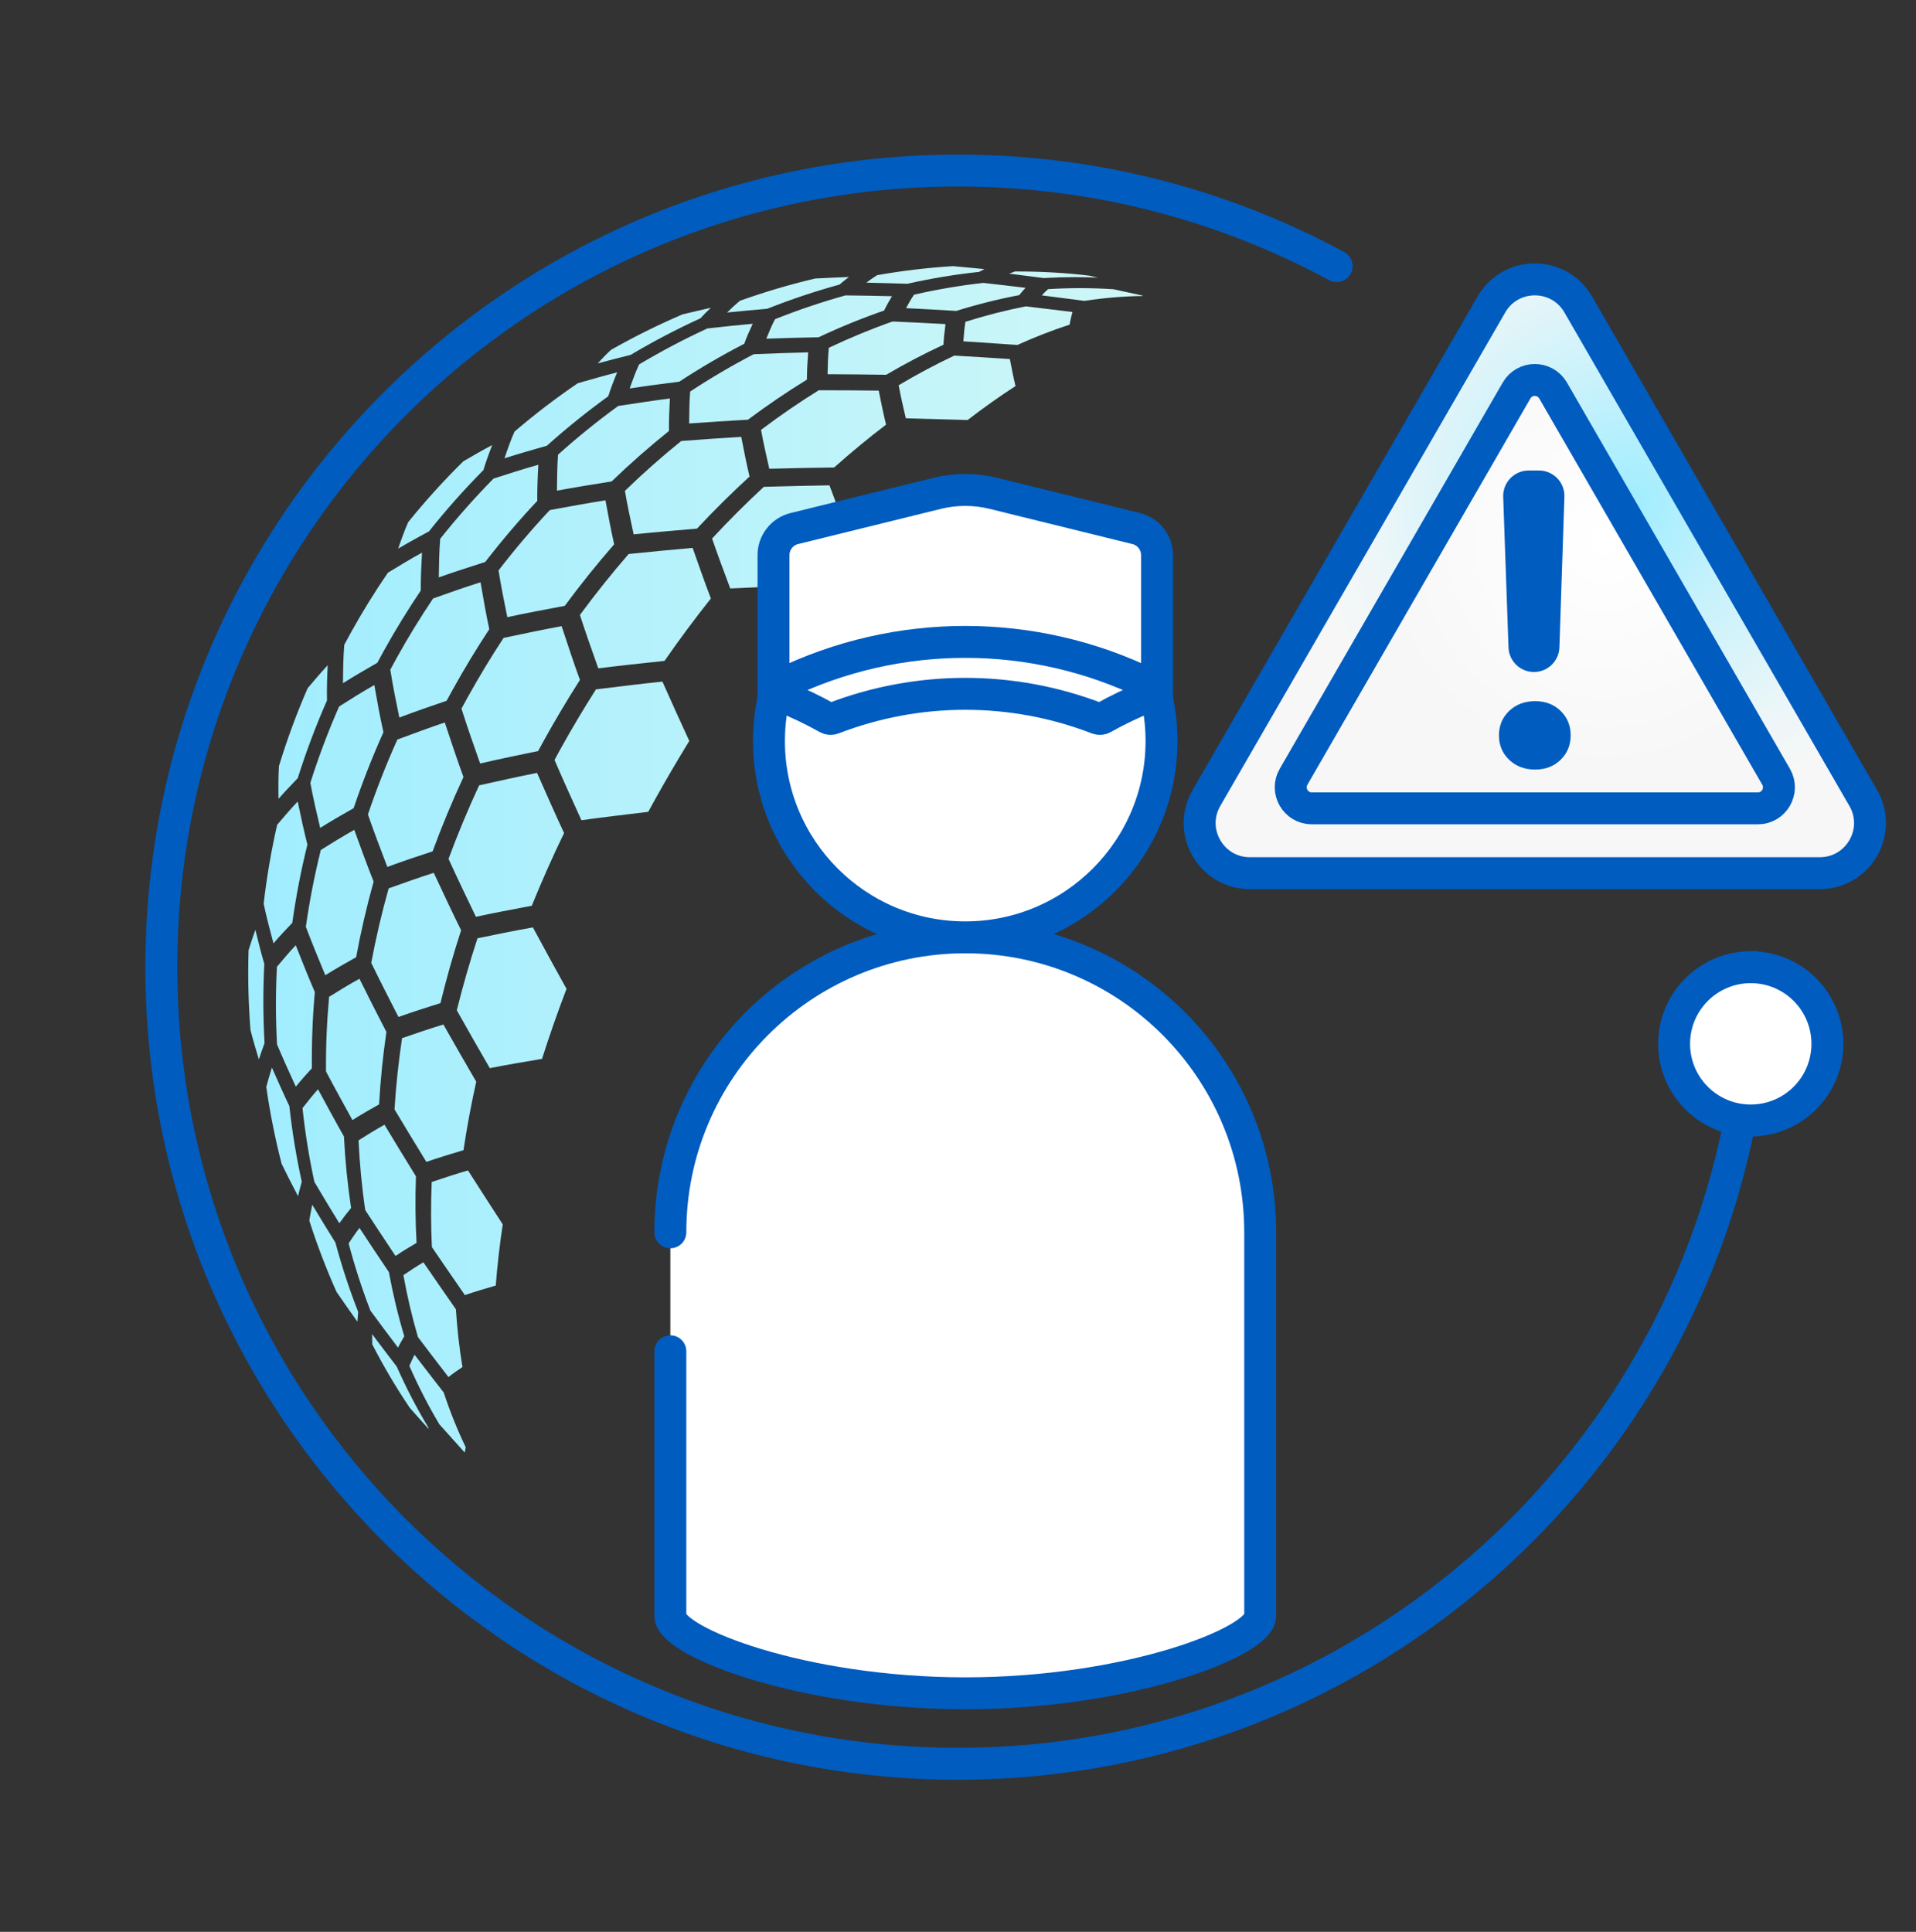 <svg width="120" height="121" viewBox="0 0 120 121" fill="none" xmlns="http://www.w3.org/2000/svg">
<rect x="0" y="0" width="120" height="121" fill="#333333" stroke="none"/>
<path d="M109.896 60.579C109.896 62.302 109.809 64.004 109.637 65.68C107.083 90.838 85.836 110.473 60 110.473C32.443 110.473 10.104 88.133 10.104 60.577C10.104 33.02 32.445 10.683 60 10.683C68.583 10.683 76.662 12.85 83.715 16.669" stroke="#005CBF" stroke-width="2" stroke-miterlimit="10" stroke-linecap="round"/>
<path d="M29.105 90.977C28.549 90.361 27.971 89.721 27.516 89.207C26.826 88.047 26.195 86.819 25.638 85.552C25.736 85.325 25.848 85.077 25.964 84.853C26.483 85.528 27.222 86.491 27.791 87.219C28.185 88.415 28.648 89.567 29.169 90.646C29.146 90.754 29.125 90.864 29.105 90.977ZM26.849 89.503C26.419 89.027 26.009 88.57 25.664 88.176C24.811 86.912 24.021 85.575 23.314 84.203C23.308 83.994 23.304 83.773 23.306 83.56C23.856 84.292 24.396 85.01 24.849 85.596C25.435 86.919 26.1 88.2 26.826 89.408C26.834 89.438 26.841 89.469 26.849 89.503ZM28.087 86.25C27.467 85.444 26.737 84.491 26.176 83.746C25.81 82.497 25.503 81.195 25.266 79.868C25.638 79.614 26.104 79.303 26.517 79.062C27.232 80.103 27.962 81.159 28.553 82.004C28.634 83.249 28.771 84.466 28.964 85.624C28.686 85.808 28.365 86.028 28.087 86.25ZM24.927 84.404C24.332 83.617 23.7 82.775 23.2 82.089C22.673 80.73 22.216 79.316 21.835 77.879C22.042 77.565 22.281 77.212 22.514 76.909C23.139 77.857 23.814 78.88 24.356 79.676C24.608 81.049 24.931 82.402 25.321 83.695C25.186 83.926 25.046 84.167 24.927 84.404ZM22.385 82.785C21.909 82.114 21.447 81.46 21.075 80.912C20.429 79.468 19.856 77.965 19.371 76.448C19.428 76.111 19.489 75.77 19.557 75.457C20.055 76.285 20.578 77.144 21.007 77.824C21.403 79.305 21.884 80.768 22.434 82.169C22.415 82.37 22.398 82.578 22.385 82.785ZM29.116 81.117C28.416 80.103 27.643 78.984 27.05 78.109C26.985 76.784 26.98 75.413 27.038 74.033C27.753 73.791 28.602 73.512 29.311 73.309C30.039 74.448 30.848 75.705 31.487 76.687C31.29 77.993 31.144 79.28 31.049 80.52C30.452 80.692 29.717 80.908 29.116 81.117ZM24.773 78.666C24.095 77.652 23.412 76.621 22.876 75.792C22.665 74.367 22.525 72.898 22.455 71.425C22.963 71.103 23.56 70.733 24.081 70.445C24.599 71.306 25.416 72.659 26.051 73.677C26 75.089 26.013 76.49 26.089 77.845C25.681 78.086 25.188 78.38 24.773 78.666ZM21.253 76.617C20.798 75.878 20.158 74.829 19.689 74.024C19.363 72.515 19.111 70.961 18.946 69.406C19.242 69.025 19.591 68.587 19.917 68.225C20.465 69.238 21.058 70.333 21.541 71.179C21.617 72.691 21.767 74.196 21.989 75.658C21.739 75.965 21.477 76.3 21.253 76.617ZM18.666 74.919C18.298 74.217 17.927 73.495 17.637 72.892C17.231 71.315 16.907 69.696 16.677 68.079C16.789 67.666 16.907 67.249 17.03 66.868C17.398 67.706 17.786 68.576 18.122 69.276C18.296 70.873 18.558 72.464 18.899 74.016C18.816 74.308 18.736 74.617 18.666 74.919ZM26.703 72.773C25.992 71.611 25.27 70.428 24.709 69.484C24.798 68.015 24.957 66.516 25.181 65.024C25.994 64.743 26.968 64.41 27.77 64.169C28.456 65.376 29.216 66.709 29.827 67.752C29.506 69.192 29.237 70.633 29.029 72.039C28.352 72.244 27.44 72.517 26.703 72.773ZM22.074 70.155C21.509 69.133 20.891 68.011 20.417 67.107C20.404 65.564 20.47 63.993 20.611 62.435C21.202 62.067 21.907 61.635 22.512 61.303C23.073 62.431 23.693 63.665 24.201 64.635C23.979 66.152 23.825 67.676 23.742 69.173C23.251 69.446 22.605 69.812 22.074 70.155ZM18.526 68.061C18.175 67.299 17.692 66.237 17.35 65.414C17.261 63.805 17.259 62.173 17.343 60.556C17.701 60.124 18.128 59.622 18.522 59.205C18.918 60.211 19.35 61.286 19.718 62.139C19.576 63.731 19.515 65.333 19.534 66.908C19.248 67.219 18.859 67.649 18.526 68.061ZM30.676 66.902C29.98 65.695 29.209 64.353 28.61 63.278C28.981 61.779 29.415 60.264 29.906 58.767C31.057 58.53 32.336 58.27 33.375 58.086C34.078 59.385 34.859 60.822 35.481 61.936C34.922 63.398 34.408 64.872 33.946 66.322C33.051 66.468 31.718 66.696 30.676 66.902ZM16.213 66.353C16.027 65.748 15.828 65.069 15.688 64.512C15.557 62.855 15.517 61.17 15.569 59.508C15.707 59.076 15.849 58.638 15.995 58.236C16.173 58.968 16.367 59.743 16.554 60.372C16.469 62.023 16.475 63.693 16.569 65.337C16.446 65.676 16.321 66.021 16.213 66.353ZM24.957 63.697C24.5 62.806 23.774 61.39 23.251 60.308C23.541 58.752 23.907 57.182 24.343 55.641C25.228 55.324 26.295 54.945 27.167 54.669C27.759 55.939 28.369 57.233 28.879 58.266C28.388 59.779 27.952 61.314 27.586 62.829C26.826 63.068 25.791 63.396 24.957 63.697ZM20.374 61.083C19.949 60.06 19.492 58.947 19.155 58.048C19.384 56.439 19.699 54.82 20.093 53.236C20.741 52.83 21.519 52.349 22.188 51.977C22.584 53.076 23.022 54.269 23.401 55.218C22.963 56.784 22.595 58.376 22.305 59.955C21.746 60.268 20.994 60.691 20.374 61.083ZM17.127 59.087C16.899 58.234 16.666 57.336 16.514 56.604C16.702 54.949 16.988 53.285 17.358 51.66C17.747 51.198 18.213 50.656 18.645 50.201C18.838 51.128 19.049 52.11 19.253 52.9C18.852 54.515 18.535 56.164 18.306 57.802C17.91 58.213 17.487 58.663 17.127 59.087ZM29.806 57.421C29.351 56.479 28.619 54.955 28.092 53.793C28.663 52.248 29.307 50.701 30.009 49.189C31.212 48.918 32.549 48.624 33.635 48.408C34.192 49.674 34.812 51.073 35.328 52.176C34.602 53.677 33.923 55.209 33.305 56.731C32.088 56.96 30.835 57.199 29.806 57.421ZM24.258 54.299C23.837 53.196 23.378 51.986 23.043 51.012C23.577 49.433 24.197 47.856 24.887 46.321C25.865 45.955 26.953 45.555 27.857 45.252C28.238 46.408 28.661 47.672 29.027 48.669C28.318 50.197 27.668 51.761 27.095 53.323C26.286 53.59 25.166 53.96 24.258 54.299ZM20.053 51.856C19.856 51.029 19.595 49.909 19.437 49.033C19.947 47.42 20.552 45.811 21.238 44.251C21.917 43.819 22.736 43.307 23.444 42.905C23.619 43.91 23.816 44.992 24.015 45.86C23.317 47.413 22.69 49.014 22.148 50.618C21.42 51.033 20.675 51.461 20.053 51.856ZM36.414 51.372C35.839 50.11 35.206 48.711 34.73 47.598C34.854 47.367 34.981 47.134 35.108 46.903C35.809 45.642 36.554 44.389 37.325 43.178C38.711 43.007 40.256 42.818 41.488 42.691C42.045 43.942 42.665 45.324 43.171 46.408C42.419 47.629 41.681 48.891 40.978 50.159C40.851 50.387 40.724 50.618 40.599 50.849C39.215 51.014 37.665 51.2 36.414 51.372ZM17.443 50.034C17.432 49.316 17.432 48.584 17.47 47.985C17.972 46.334 18.575 44.694 19.267 43.106C19.667 42.63 20.108 42.115 20.523 41.667C20.486 42.431 20.463 43.214 20.48 43.87C19.782 45.458 19.166 47.094 18.649 48.739C18.251 49.153 17.822 49.602 17.443 50.034ZM30.071 47.82C29.734 46.867 29.243 45.47 28.902 44.385C29.029 44.148 29.159 43.91 29.29 43.675C29.994 42.406 30.75 41.154 31.54 39.954C32.744 39.698 34.084 39.419 35.174 39.22C35.547 40.352 35.961 41.597 36.321 42.587C35.544 43.805 34.793 45.066 34.088 46.336C33.959 46.571 33.83 46.804 33.703 47.041C32.727 47.242 31.237 47.549 30.071 47.82ZM25.01 44.943C24.832 44.082 24.587 42.877 24.445 41.944C24.576 41.699 24.707 41.455 24.843 41.212C25.549 39.937 26.318 38.682 27.127 37.484C28.104 37.135 29.19 36.754 30.096 36.47C30.257 37.421 30.454 38.532 30.644 39.41C29.844 40.623 29.08 41.887 28.369 43.167C28.236 43.409 28.104 43.65 27.973 43.891C27.179 44.162 25.977 44.573 25.01 44.943ZM21.481 42.793C21.485 41.961 21.503 41.089 21.562 40.386C21.697 40.13 21.837 39.874 21.977 39.62C22.688 38.337 23.467 37.078 24.292 35.873C24.948 35.471 25.738 34.993 26.43 34.614C26.386 35.399 26.345 36.276 26.354 36.987C25.533 38.204 24.754 39.474 24.04 40.761C23.901 41.011 23.765 41.263 23.63 41.514C22.887 41.94 22.127 42.382 21.481 42.793ZM37.471 41.861C37.056 40.695 36.637 39.499 36.321 38.517C37.291 37.199 38.315 35.916 39.373 34.699C40.777 34.557 42.216 34.415 43.38 34.318C43.732 35.327 44.159 36.534 44.523 37.486C43.524 38.742 42.548 40.054 41.619 41.394C40.243 41.54 38.709 41.705 37.471 41.861ZM31.773 38.655C31.597 37.789 31.366 36.64 31.224 35.727C32.232 34.417 33.311 33.147 34.433 31.949C35.589 31.735 36.876 31.5 37.921 31.337C38.08 32.222 38.277 33.261 38.465 34.093C37.392 35.323 36.353 36.616 35.373 37.946C34.179 38.17 32.848 38.422 31.773 38.655ZM45.736 36.858C45.398 35.954 44.934 34.716 44.597 33.729C45.647 32.599 46.735 31.511 47.84 30.491C49.214 30.455 50.744 30.415 51.949 30.398C52.287 31.316 52.698 32.413 53.049 33.281C52.05 34.362 51.055 35.503 50.09 36.678C48.649 36.731 47.038 36.792 45.736 36.858ZM27.482 36.163C27.491 35.42 27.508 34.487 27.569 33.748C28.612 32.436 29.736 31.166 30.911 29.976C31.83 29.678 32.85 29.352 33.716 29.109C33.675 29.849 33.642 30.69 33.65 31.373C32.509 32.586 31.413 33.873 30.388 35.2C29.616 35.448 28.443 35.821 27.482 36.163ZM24.938 34.362C25.139 33.772 25.353 33.179 25.567 32.701C26.64 31.371 27.802 30.091 29.019 28.893C29.601 28.554 30.24 28.186 30.828 27.875C30.617 28.414 30.416 28.965 30.276 29.443C29.078 30.654 27.931 31.943 26.868 33.281C26.238 33.623 25.549 33.998 24.938 34.362ZM39.687 33.469C39.511 32.667 39.282 31.596 39.139 30.745C40.271 29.646 41.456 28.596 42.667 27.621C43.912 27.527 45.302 27.428 46.424 27.364C46.577 28.16 46.763 29.094 46.945 29.847C45.823 30.874 44.716 31.97 43.653 33.109C42.661 33.194 40.986 33.336 39.687 33.469ZM34.882 30.732C34.886 30.042 34.897 29.17 34.95 28.478C36.154 27.396 37.422 26.37 38.721 25.426C39.788 25.263 40.978 25.083 41.956 24.958C41.92 25.618 41.888 26.37 41.899 26.994C40.667 27.98 39.458 29.043 38.307 30.154C37.178 30.334 35.921 30.537 34.882 30.732ZM48.181 29.36C48.016 28.643 47.802 27.69 47.664 26.924C48.843 26.035 50.058 25.201 51.28 24.443C52.531 24.446 53.928 24.45 55.035 24.465C55.168 25.146 55.331 25.94 55.494 26.596C54.402 27.428 53.31 28.33 52.243 29.28C51.229 29.295 49.51 29.322 48.181 29.36ZM31.597 28.706C31.794 28.116 32.01 27.513 32.225 27.032C33.485 25.953 34.818 24.934 36.188 24.003C36.948 23.783 37.86 23.525 38.654 23.322C38.442 23.832 38.239 24.359 38.097 24.818C36.77 25.779 35.475 26.82 34.249 27.919C33.546 28.118 32.496 28.419 31.597 28.706ZM43.162 26.524C43.164 25.915 43.175 25.144 43.224 24.524C44.515 23.675 45.855 22.888 47.205 22.185C48.393 22.138 49.614 22.092 50.617 22.069C50.575 22.623 50.537 23.247 50.537 23.779C49.288 24.545 48.048 25.387 46.845 26.287C45.632 26.359 44.276 26.439 43.162 26.524ZM60.602 26.308C59.312 26.268 57.875 26.226 56.732 26.198C56.586 25.584 56.402 24.784 56.283 24.13C57.437 23.444 58.608 22.82 59.77 22.272C60.987 22.344 62.236 22.42 63.249 22.488C63.345 23 63.47 23.643 63.601 24.181C62.608 24.824 61.601 25.54 60.602 26.308ZM39.439 24.331C39.623 23.802 39.824 23.258 40.028 22.824C41.412 21.999 42.849 21.241 44.303 20.572C45.234 20.468 46.267 20.356 47.144 20.278C46.945 20.701 46.75 21.142 46.612 21.531C45.228 22.246 43.859 23.044 42.54 23.908C41.524 24.035 40.394 24.183 39.439 24.331ZM55.502 23.474C54.288 23.457 52.926 23.44 51.83 23.438C51.841 22.928 51.858 22.295 51.91 21.783C53.225 21.16 54.567 20.606 55.903 20.136C57.058 20.189 58.243 20.244 59.217 20.299C59.164 20.703 59.109 21.18 59.09 21.592C57.892 22.147 56.688 22.778 55.502 23.474ZM37.435 22.761C37.722 22.445 38.01 22.149 38.269 21.912C39.712 21.093 41.217 20.346 42.743 19.692C43.317 19.554 43.937 19.406 44.521 19.277C44.28 19.505 44.058 19.727 43.869 19.937C42.377 20.619 40.906 21.389 39.494 22.229C38.83 22.395 38.103 22.579 37.435 22.761ZM63.721 21.605C62.6 21.527 61.351 21.442 60.337 21.378C60.364 20.983 60.403 20.532 60.464 20.157C61.725 19.757 62.998 19.431 64.249 19.188C65.207 19.302 66.278 19.429 67.169 19.541C67.102 19.791 67.032 20.073 66.99 20.333C65.914 20.684 64.818 21.11 63.721 21.605ZM47.995 21.213C48.168 20.782 48.355 20.341 48.541 19.992C49.986 19.414 51.47 18.915 52.952 18.502C53.911 18.513 54.971 18.527 55.867 18.553C55.684 18.853 55.509 19.165 55.375 19.448C53.998 19.927 52.617 20.489 51.267 21.125C50.196 21.146 49.002 21.173 47.995 21.213ZM45.537 19.573C45.817 19.3 46.096 19.04 46.348 18.836C47.887 18.288 49.47 17.818 51.057 17.444C51.741 17.41 52.488 17.374 53.174 17.348C52.96 17.507 52.755 17.668 52.579 17.825C51.055 18.244 49.533 18.752 48.052 19.34C47.237 19.412 46.344 19.491 45.537 19.573ZM59.892 19.474C59.122 19.429 57.824 19.351 56.747 19.3C56.895 19.023 57.075 18.705 57.247 18.457C58.688 18.127 60.146 17.88 61.588 17.719C62.449 17.816 63.404 17.926 64.232 18.028C64.085 18.182 63.948 18.337 63.836 18.485C62.53 18.733 61.205 19.063 59.892 19.474ZM67.925 18.845C67.047 18.731 66.077 18.604 65.248 18.5C65.381 18.354 65.516 18.218 65.645 18.11C66.314 18.068 66.987 18.047 67.648 18.047C68.346 18.047 69.051 18.07 69.741 18.117C70.226 18.221 70.92 18.371 71.585 18.519C71.57 18.525 71.557 18.534 71.543 18.54C70.361 18.555 69.144 18.657 67.925 18.845ZM56.832 17.774C56 17.748 55.083 17.721 54.26 17.704C54.495 17.528 54.728 17.363 54.937 17.234C56.51 16.957 58.11 16.766 59.691 16.669C60.328 16.726 61.016 16.79 61.66 16.855C61.539 16.912 61.425 16.972 61.319 17.029C59.831 17.188 58.322 17.437 56.832 17.774ZM65.362 17.416C64.663 17.325 63.906 17.226 63.203 17.139C63.332 17.088 63.455 17.041 63.571 17.003H63.757C65.241 17.003 66.734 17.09 68.192 17.262C68.382 17.304 68.579 17.346 68.778 17.391C68.291 17.37 67.802 17.357 67.313 17.357C66.67 17.359 66.012 17.378 65.362 17.416Z" fill="url(#paint0_linear_1095_16696)"/>
<path d="M41.984 77.184C41.984 66.976 50.261 58.708 60.461 58.708C65.56 58.708 70.18 60.774 73.52 64.114C76.861 67.463 78.927 72.083 78.927 77.182V101.208C78.927 102.843 70.659 106.058 60.461 106.058C50.263 106.058 41.984 102.843 41.984 101.208V88.547V84.635" fill="white"/>
<path d="M41.984 77.184C41.984 66.976 50.261 58.708 60.461 58.708C65.56 58.708 70.18 60.774 73.52 64.114C76.861 67.463 78.927 72.083 78.927 77.182V101.208C78.927 102.843 70.659 106.058 60.461 106.058C50.263 106.058 41.984 102.843 41.984 101.208V88.547V84.635" stroke="#005CBF" stroke-width="2" stroke-miterlimit="10" stroke-linecap="round"/>
<path d="M60.454 58.71C67.243 58.71 72.747 53.206 72.747 46.417C72.747 39.627 67.243 34.123 60.454 34.123C53.664 34.123 48.16 39.627 48.16 46.417C48.16 53.206 53.664 58.71 60.454 58.71Z" fill="white" stroke="#005CBF" stroke-width="2" stroke-miterlimit="10"/>
<path d="M48.445 44.336V34.769C48.445 33.981 48.983 33.293 49.749 33.105L58.698 30.899C59.852 30.616 61.059 30.616 62.212 30.899L71.161 33.105C71.928 33.293 72.465 33.981 72.465 34.769V44.336" fill="white"/>
<path d="M48.445 44.336V34.769C48.445 33.981 48.983 33.293 49.749 33.105L58.698 30.899C59.852 30.616 61.059 30.616 62.212 30.899L71.161 33.105C71.928 33.293 72.465 33.981 72.465 34.769V44.336" stroke="#005CBF" stroke-width="2" stroke-miterlimit="10"/>
<path d="M68.735 45C63.407 42.943 57.5 42.943 52.172 45C52.058 45.045 51.929 45.036 51.821 44.975C50.911 44.463 49.945 44.001 48.929 43.601C48.599 43.474 48.61 43.028 48.961 42.856C56.213 39.321 64.692 39.321 71.944 42.856C72.295 43.028 72.308 43.474 71.976 43.601C70.96 44.001 69.992 44.463 69.084 44.975C68.981 45.036 68.851 45.045 68.735 45Z" fill="white"/>
<path d="M68.735 45C63.407 42.943 57.5 42.943 52.172 45C52.058 45.045 51.929 45.036 51.821 44.975C50.911 44.463 49.945 44.001 48.929 43.601C48.599 43.474 48.61 43.028 48.961 42.856C56.213 39.321 64.692 39.321 71.944 42.856C72.295 43.028 72.308 43.474 71.976 43.601C70.96 44.001 69.992 44.463 69.084 44.975C68.981 45.036 68.852 45.045 68.735 45Z" stroke="#005CBF" stroke-width="2" stroke-miterlimit="10" stroke-linecap="round"/>
<path d="M109.65 70.18C112.302 70.18 114.451 68.031 114.451 65.38C114.451 62.728 112.302 60.579 109.65 60.579C106.999 60.579 104.85 62.728 104.85 65.38C104.85 68.031 106.999 70.18 109.65 70.18Z" fill="white" stroke="#005CBF" stroke-width="2" stroke-miterlimit="10"/>
<path d="M93.408 19.069L75.56 49.981C74.351 52.074 75.863 54.69 78.28 54.69H113.975C116.393 54.69 117.904 52.074 116.695 49.981L98.846 19.069C97.637 16.976 94.616 16.976 93.408 19.069Z" fill="url(#paint1_radial_1095_16696)" stroke="#005CBF" stroke-width="2" stroke-miterlimit="10" stroke-linecap="round"/>
<path d="M94.984 24.458L81.017 48.651C80.509 49.529 81.144 50.63 82.16 50.63H110.095C111.111 50.63 111.744 49.532 111.238 48.651L97.27 24.458C96.76 23.579 95.493 23.579 94.984 24.458Z" fill="url(#paint2_radial_1095_16696)" stroke="#005CBF" stroke-width="2" stroke-miterlimit="10" stroke-linecap="round"/>
<path d="M94.518 47.586C94.091 47.178 93.879 46.668 93.879 46.058C93.879 45.448 94.093 44.938 94.518 44.53C94.946 44.121 95.49 43.916 96.15 43.916C96.794 43.916 97.325 44.121 97.744 44.53C98.161 44.938 98.371 45.448 98.371 46.058C98.371 46.668 98.161 47.178 97.744 47.586C97.327 47.995 96.794 48.2 96.15 48.2C95.49 48.2 94.946 47.997 94.518 47.586ZM97.979 31.116L97.666 40.546C97.638 41.406 96.931 42.089 96.072 42.089C95.212 42.089 94.508 41.41 94.478 40.55L94.146 31.121C94.114 30.219 94.838 29.47 95.74 29.47H96.383C97.287 29.468 98.008 30.215 97.979 31.116Z" fill="#005CBF"/>
<defs>
<linearGradient id="paint0_linear_1095_16696" x1="15.547" y1="53.822" x2="71.582" y2="53.822" gradientUnits="userSpaceOnUse">
<stop stop-color="#A0EDFF"/>
<stop offset="1" stop-color="#CFF7F7"/>
</linearGradient>
<radialGradient id="paint1_radial_1095_16696" cx="0" cy="0" r="1" gradientUnits="userSpaceOnUse" gradientTransform="translate(102.131 31.442) scale(29.47 29.47)">
<stop stop-color="#A0EDFF"/>
<stop offset="0.278" stop-color="#CAF2FB"/>
<stop offset="0.535" stop-color="#EBF6F8"/>
<stop offset="0.676" stop-color="#F7F7F7"/>
</radialGradient>
<radialGradient id="paint2_radial_1095_16696" cx="0" cy="0" r="1" gradientUnits="userSpaceOnUse" gradientTransform="translate(100.499 33.858) scale(21.32)">
<stop stop-color="white"/>
<stop offset="0.676" stop-color="#F7F7F7"/>
</radialGradient>
</defs>
</svg>
